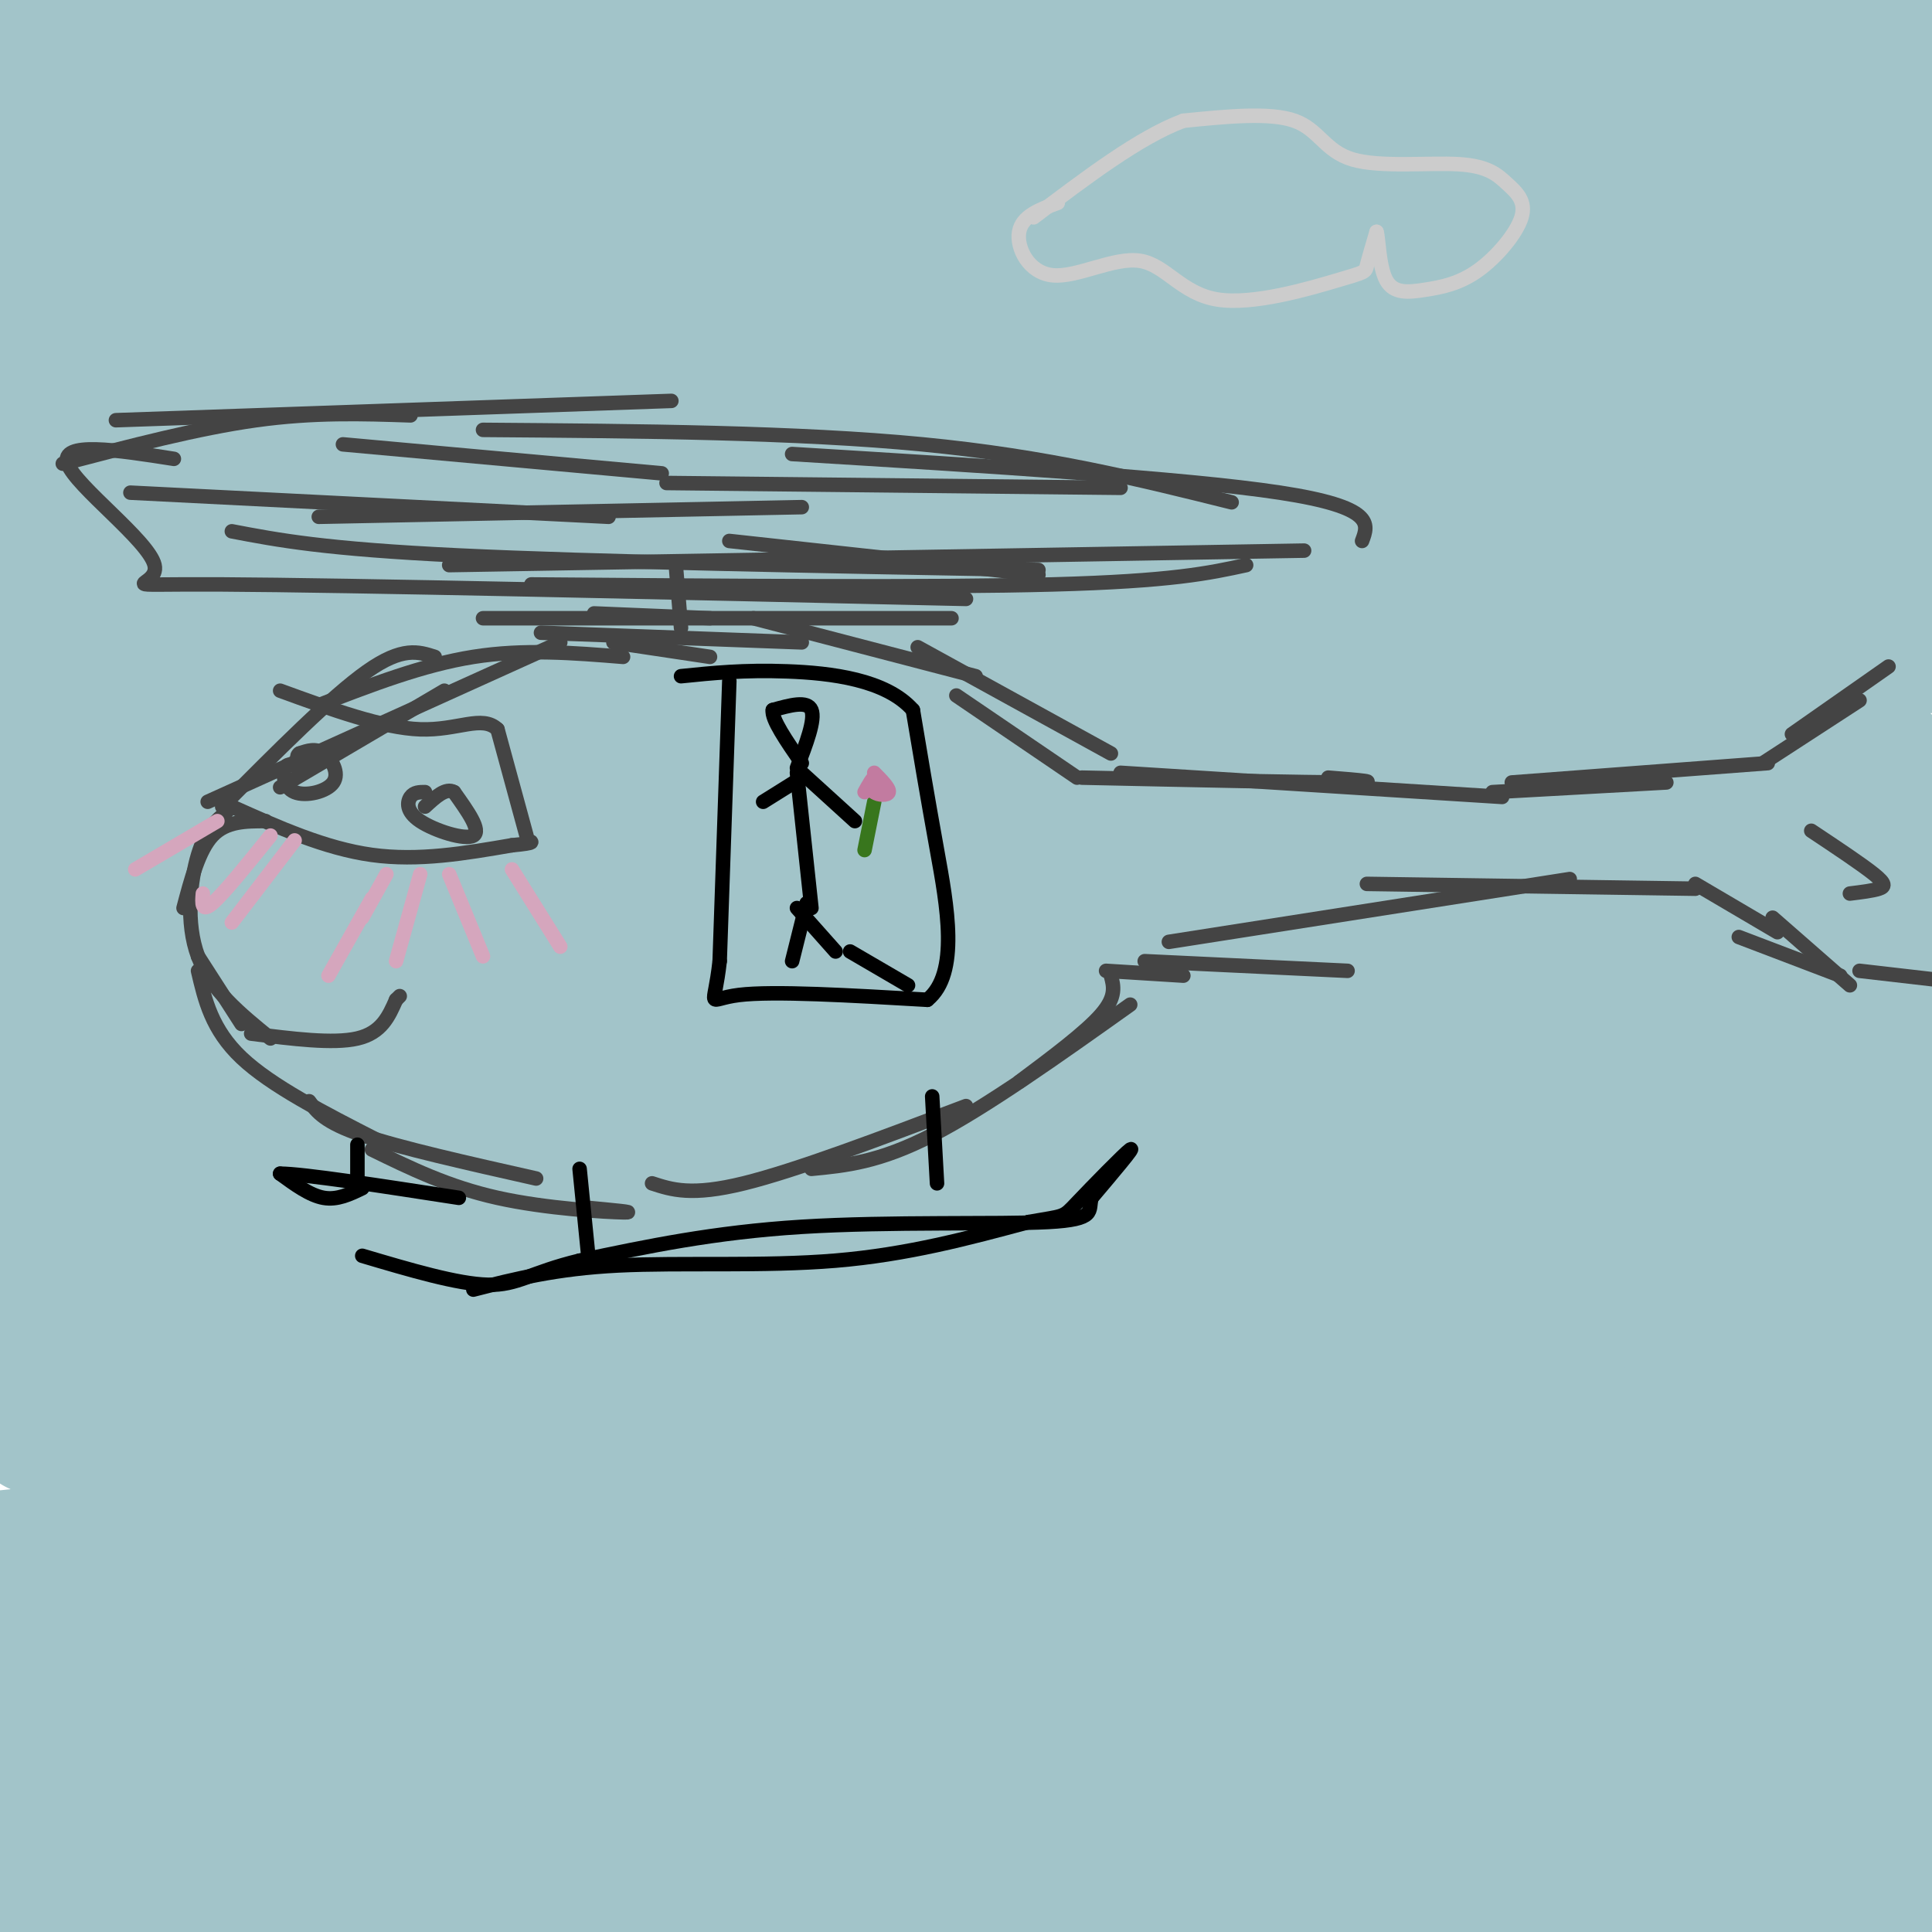 <svg viewBox='0 0 400 400' version='1.1' xmlns='http://www.w3.org/2000/svg' xmlns:xlink='http://www.w3.org/1999/xlink'><g fill='none' stroke='#a2c4c9' stroke-width='28' stroke-linecap='round' stroke-linejoin='round'><path d='M152,66c-67.782,-2.135 -135.565,-4.269 -141,-5c-5.435,-0.731 51.476,-0.057 108,-3c56.524,-2.943 112.660,-9.502 134,-13c21.340,-3.498 7.884,-3.935 -45,-4c-52.884,-0.065 -145.196,0.240 -177,1c-31.804,0.760 -3.101,1.974 57,-1c60.101,-2.974 151.600,-10.135 166,-13c14.400,-2.865 -48.300,-1.432 -111,0'/><path d='M143,28c-49.312,0.180 -117.093,0.630 -124,0c-6.907,-0.630 47.060,-2.339 107,-6c59.940,-3.661 125.854,-9.275 93,-11c-32.854,-1.725 -164.474,0.439 -211,2c-46.526,1.561 -7.957,2.519 43,0c50.957,-2.519 114.303,-8.515 143,-11c28.697,-2.485 22.743,-1.460 -17,0c-39.743,1.460 -113.277,3.355 -141,5c-27.723,1.645 -9.635,3.042 47,3c56.635,-0.042 151.818,-1.521 247,-3'/><path d='M330,7c50.810,-0.571 54.333,-0.500 8,2c-46.333,2.500 -142.524,7.429 -144,6c-1.476,-1.429 91.762,-9.214 185,-17'/><path d='M372,1c-77.667,8.083 -155.333,16.167 -147,17c8.333,0.833 102.667,-5.583 197,-12'/><path d='M377,19c-59.833,4.167 -119.667,8.333 -113,7c6.667,-1.333 79.833,-8.167 153,-15'/><path d='M394,29c-66.500,7.750 -133.000,15.500 -129,16c4.000,0.500 78.500,-6.250 153,-13'/><path d='M399,41c-51.167,4.417 -102.333,8.833 -95,8c7.333,-0.833 73.167,-6.917 139,-13'/><path d='M388,39c-13.489,0.289 -26.978,0.578 -44,2c-17.022,1.422 -37.578,3.978 -27,6c10.578,2.022 52.289,3.511 94,5'/><path d='M374,66c-56.844,1.333 -113.689,2.667 -132,4c-18.311,1.333 1.911,2.667 41,2c39.089,-0.667 97.044,-3.333 155,-6'/><path d='M385,75c-63.750,2.917 -127.500,5.833 -121,6c6.500,0.167 83.250,-2.417 160,-5'/><path d='M389,78c-95.417,3.417 -190.833,6.833 -187,6c3.833,-0.833 106.917,-5.917 210,-11'/><path d='M398,76c-62.512,5.294 -125.023,10.589 -157,14c-31.977,3.411 -33.419,4.939 -36,7c-2.581,2.061 -6.300,4.656 -3,7c3.300,2.344 13.619,4.439 27,6c13.381,1.561 29.823,2.589 61,3c31.177,0.411 77.088,0.206 123,0'/><path d='M392,120c-136.444,0.622 -272.887,1.243 -253,3c19.887,1.757 196.106,4.648 255,7c58.894,2.352 0.463,4.163 -65,6c-65.463,1.837 -137.957,3.699 -168,5c-30.043,1.301 -17.634,2.041 -8,4c9.634,1.959 16.494,5.136 62,7c45.506,1.864 129.657,2.416 160,4c30.343,1.584 6.877,4.199 2,6c-4.877,1.801 8.837,2.788 -31,8c-39.837,5.212 -133.223,14.650 -176,21c-42.777,6.350 -34.946,9.613 -35,15c-0.054,5.387 -7.994,12.897 -6,20c1.994,7.103 13.921,13.797 23,19c9.079,5.203 15.308,8.915 43,12c27.692,3.085 76.846,5.542 126,8'/><path d='M321,265c38.487,1.278 71.706,0.474 30,1c-41.706,0.526 -158.336,2.382 -202,4c-43.664,1.618 -14.364,2.998 -6,5c8.364,2.002 -4.210,4.626 26,8c30.210,3.374 103.205,7.499 148,10c44.795,2.501 61.392,3.378 24,5c-37.392,1.622 -128.771,3.990 -170,6c-41.229,2.010 -32.307,3.664 -28,6c4.307,2.336 4.000,5.356 -1,8c-5.000,2.644 -14.691,4.912 34,11c48.691,6.088 155.764,15.996 189,21c33.236,5.004 -7.366,5.102 -50,6c-42.634,0.898 -87.300,2.594 -111,4c-23.700,1.406 -26.435,2.521 -27,4c-0.565,1.479 1.040,3.321 4,5c2.960,1.679 7.274,3.194 36,4c28.726,0.806 81.863,0.903 135,1'/><path d='M352,374c23.855,0.216 15.992,0.255 4,1c-11.992,0.745 -28.113,2.194 -80,1c-51.887,-1.194 -139.541,-5.032 -141,-7c-1.459,-1.968 83.278,-2.065 135,-1c51.722,1.065 70.430,3.291 79,5c8.570,1.709 7.002,2.902 -5,4c-12.002,1.098 -34.436,2.102 -42,3c-7.564,0.898 -0.256,1.691 -67,-1c-66.744,-2.691 -207.540,-8.866 -157,-11c50.540,-2.134 292.415,-0.228 291,0c-1.415,0.228 -246.118,-1.220 -337,-1c-90.882,0.220 -27.941,2.110 35,4'/><path d='M67,371c89.586,1.617 296.052,3.658 260,2c-36.052,-1.658 -314.622,-7.016 -315,-7c-0.378,0.016 277.435,5.406 285,2c7.565,-3.406 -255.117,-15.609 -256,-21c-0.883,-5.391 260.033,-3.969 310,-5c49.967,-1.031 -111.017,-4.516 -272,-8'/><path d='M79,334c-47.417,-1.452 -29.958,-1.083 -20,1c9.958,2.083 12.417,5.881 71,6c58.583,0.119 173.292,-3.440 288,-7'/><path d='M401,333c-165.250,-3.500 -330.500,-7.000 -325,-9c5.500,-2.000 181.750,-2.500 358,-3'/><path d='M356,321c-132.833,-1.667 -265.667,-3.333 -255,-4c10.667,-0.667 164.833,-0.333 319,0'/><path d='M388,317c-109.911,-2.133 -219.822,-4.267 -253,-4c-33.178,0.267 10.378,2.933 73,4c62.622,1.067 144.311,0.533 226,0'/><path d='M381,317c-92.417,2.750 -184.833,5.500 -178,4c6.833,-1.500 112.917,-7.250 219,-13'/><path d='M399,308c-90.667,-0.833 -181.333,-1.667 -180,-8c1.333,-6.333 94.667,-18.167 188,-30'/><path d='M398,298c-4.065,2.423 -8.131,4.845 -13,16c-4.869,11.155 -10.542,31.042 -9,36c1.542,4.958 10.298,-5.012 17,-13c6.702,-7.988 11.351,-13.994 16,-20'/><path d='M362,262c-48.851,12.899 -97.702,25.798 -72,10c25.702,-15.798 125.958,-60.292 113,-70c-12.958,-9.708 -139.131,15.369 -154,19c-14.869,3.631 81.565,-14.185 178,-32'/><path d='M384,192c-69.600,3.289 -139.200,6.578 -139,4c0.200,-2.578 70.200,-11.022 111,-15c40.800,-3.978 52.400,-3.489 64,-3'/><path d='M394,185c-34.512,0.461 -69.024,0.922 -90,1c-20.976,0.078 -28.416,-0.226 -39,-2c-10.584,-1.774 -24.311,-5.016 -30,-7c-5.689,-1.984 -3.340,-2.710 2,-6c5.340,-3.290 13.670,-9.145 22,-15'/><path d='M343,128c4.230,1.395 8.460,2.790 13,1c4.540,-1.790 9.390,-6.766 14,-12c4.610,-5.234 8.981,-10.726 10,-14c1.019,-3.274 -1.315,-4.331 -3,-6c-1.685,-1.669 -2.723,-3.949 -31,-5c-28.277,-1.051 -83.793,-0.872 -78,0c5.793,0.872 72.897,2.436 140,4'/><path d='M398,97c-49.750,-0.083 -99.500,-0.167 -95,0c4.500,0.167 63.250,0.583 122,1'/><path d='M398,102c-52.286,-2.449 -104.571,-4.897 -99,-6c5.571,-1.103 68.999,-0.859 89,0c20.001,0.859 -3.425,2.333 -37,3c-33.575,0.667 -77.301,0.527 -127,-3c-49.699,-3.527 -105.373,-10.440 -73,-12c32.373,-1.560 152.793,2.234 150,3c-2.793,0.766 -128.798,-1.495 -174,-2c-45.202,-0.505 -9.601,0.748 26,2'/><path d='M153,87c59.655,-0.371 195.793,-2.299 183,-4c-12.793,-1.701 -174.516,-3.174 -173,-4c1.516,-0.826 166.272,-1.005 168,-1c1.728,0.005 -159.573,0.194 -172,-1c-12.427,-1.194 124.021,-3.770 157,-4c32.979,-0.230 -37.510,1.885 -108,4'/><path d='M208,77c-60.539,1.584 -157.885,3.543 -141,4c16.885,0.457 148.002,-0.588 144,-2c-4.002,-1.412 -143.121,-3.193 -203,-3c-59.879,0.193 -40.517,2.358 1,-3c41.517,-5.358 105.190,-18.240 108,-23c2.810,-4.760 -55.244,-1.397 -81,-1c-25.756,0.397 -19.216,-2.172 -16,-4c3.216,-1.828 3.108,-2.914 3,-4'/><path d='M23,41c-4.333,3.500 -16.667,14.250 -29,25'/><path d='M2,50c12.721,-11.561 25.442,-23.123 23,-19c-2.442,4.123 -20.046,23.930 -25,28c-4.954,4.070 2.743,-7.596 6,-15c3.257,-7.404 2.073,-10.544 0,-12c-2.073,-1.456 -5.037,-1.228 -8,-1'/><path d='M8,28c11.500,-1.167 23.000,-2.333 20,-2c-3.000,0.333 -20.500,2.167 -38,4'/><path d='M3,17c3.917,-0.667 7.833,-1.333 7,-2c-0.833,-0.667 -6.417,-1.333 -12,-2'/><path d='M7,10c12.500,-1.750 25.000,-3.500 23,-2c-2.000,1.500 -18.500,6.250 -35,11'/><path d='M-1,43c13.429,3.476 26.857,6.952 37,10c10.143,3.048 17.000,5.667 17,9c0.000,3.333 -6.857,7.381 -18,11c-11.143,3.619 -26.571,6.810 -42,10'/><path d='M11,93c58.250,-1.250 116.500,-2.500 111,-3c-5.500,-0.500 -74.750,-0.250 -144,0'/><path d='M18,94c86.500,-0.083 173.000,-0.167 169,0c-4.000,0.167 -98.500,0.583 -193,1'/><path d='M19,101c26.036,-0.667 52.071,-1.333 82,0c29.929,1.333 63.750,4.667 74,7c10.250,2.333 -3.071,3.667 -40,4c-36.929,0.333 -97.464,-0.333 -158,-1'/><path d='M33,113c72.583,-0.417 145.167,-0.833 135,-1c-10.167,-0.167 -103.083,-0.083 -196,0'/><path d='M9,118c61.667,-0.083 123.333,-0.167 121,0c-2.333,0.167 -68.667,0.583 -135,1'/><path d='M14,126c65.500,0.083 131.000,0.167 122,1c-9.000,0.833 -92.500,2.417 -176,4'/><path d='M11,144c73.083,-0.417 146.167,-0.833 140,-1c-6.167,-0.167 -91.583,-0.083 -177,0'/><path d='M16,146c69.778,-0.422 139.556,-0.844 158,0c18.444,0.844 -14.444,2.956 -54,4c-39.556,1.044 -85.778,1.022 -132,1'/><path d='M24,157c87.383,-1.485 174.766,-2.970 175,-4c0.234,-1.030 -86.679,-1.606 -143,-1c-56.321,0.606 -82.048,2.394 -25,3c57.048,0.606 196.871,0.030 203,1c6.129,0.970 -121.435,3.485 -249,6'/><path d='M15,164c76.689,0.089 153.378,0.178 187,1c33.622,0.822 24.178,2.378 -18,3c-42.178,0.622 -117.089,0.311 -192,0'/><path d='M7,169c90.833,2.083 181.667,4.167 180,4c-1.667,-0.167 -95.833,-2.583 -190,-5'/><path d='M-1,168c3.800,1.711 7.600,3.422 62,3c54.400,-0.422 159.400,-2.978 156,-3c-3.400,-0.022 -115.200,2.489 -227,5'/><path d='M0,175c82.333,0.167 164.667,0.333 161,2c-3.667,1.667 -93.333,4.833 -183,8'/><path d='M6,186c71.089,-2.178 142.178,-4.356 167,-4c24.822,0.356 3.378,3.244 -36,5c-39.378,1.756 -96.689,2.378 -154,3'/><path d='M14,189c80.083,-1.333 160.167,-2.667 154,-2c-6.167,0.667 -98.583,3.333 -191,6'/><path d='M11,195c72.250,-1.000 144.500,-2.000 142,0c-2.500,2.000 -79.750,7.000 -157,12'/><path d='M38,207c39.778,0.133 79.556,0.267 89,2c9.444,1.733 -11.444,5.067 -40,6c-28.556,0.933 -64.778,-0.533 -101,-2'/><path d='M17,208c33.054,-3.542 66.107,-7.083 92,-9c25.893,-1.917 44.625,-2.208 52,-1c7.375,1.208 3.393,3.917 -27,8c-30.393,4.083 -87.196,9.542 -144,15'/><path d='M19,228c25.815,-0.417 51.631,-0.833 73,0c21.369,0.833 38.292,2.917 42,6c3.708,3.083 -5.798,7.167 -31,9c-25.202,1.833 -66.101,1.417 -107,1'/><path d='M19,241c33.732,-0.397 67.464,-0.795 90,0c22.536,0.795 33.876,2.782 38,4c4.124,1.218 1.033,1.665 -6,4c-7.033,2.335 -18.009,6.556 -59,9c-40.991,2.444 -111.998,3.110 -76,0c35.998,-3.110 178.999,-9.996 182,-11c3.001,-1.004 -134.000,3.875 -186,7c-52.000,3.125 -19.000,4.495 38,5c57.000,0.505 138.000,0.144 167,0c29.000,-0.144 6.000,-0.072 -17,0'/><path d='M190,259c-46.024,0.139 -152.585,0.488 -159,1c-6.415,0.512 87.315,1.187 129,2c41.685,0.813 31.325,1.763 19,4c-12.325,2.237 -26.613,5.759 -62,6c-35.387,0.241 -91.872,-2.800 -85,-2c6.872,0.800 77.100,5.441 92,9c14.900,3.559 -25.527,6.035 -58,7c-32.473,0.965 -56.992,0.419 -62,1c-5.008,0.581 9.496,2.291 24,4'/><path d='M28,291c23.336,0.563 69.675,-0.030 114,1c44.325,1.030 86.637,3.682 48,4c-38.637,0.318 -158.223,-1.697 -179,-1c-20.777,0.697 57.253,4.107 98,7c40.747,2.893 44.210,5.269 44,7c-0.210,1.731 -4.093,2.818 -3,4c1.093,1.182 7.161,2.460 -23,4c-30.161,1.540 -96.551,3.344 -120,5c-23.449,1.656 -3.955,3.166 0,4c3.955,0.834 -7.627,0.994 17,4c24.627,3.006 85.465,8.859 106,12c20.535,3.141 0.768,3.571 -19,4'/><path d='M111,346c-30.566,-0.734 -97.482,-4.568 -110,-3c-12.518,1.568 29.360,8.537 47,12c17.640,3.463 11.040,3.418 -3,4c-14.040,0.582 -35.520,1.791 -57,3'/><path d='M7,374c17.917,2.750 35.833,5.500 33,7c-2.833,1.500 -26.417,1.750 -50,2'/><path d='M10,382c30.119,1.447 60.238,2.895 50,3c-10.238,0.105 -60.833,-1.131 -61,-2c-0.167,-0.869 50.093,-1.371 74,-1c23.907,0.371 21.459,1.617 20,3c-1.459,1.383 -1.930,2.905 -26,2c-24.070,-0.905 -71.740,-4.237 -67,-4c4.740,0.237 61.889,4.043 95,6c33.111,1.957 42.184,2.065 76,0c33.816,-2.065 92.376,-6.304 115,-8c22.624,-1.696 9.312,-0.848 -4,0'/><path d='M282,381c-49.804,-0.655 -172.313,-2.292 -160,0c12.313,2.292 159.446,8.514 214,11c54.554,2.486 16.527,1.238 -9,1c-25.527,-0.238 -38.554,0.534 -18,-1c20.554,-1.534 74.687,-5.375 81,-7c6.313,-1.625 -35.196,-1.036 -44,0c-8.804,1.036 15.098,2.518 39,4'/><path d='M385,389c11.000,1.000 19.000,1.500 27,2'/><path d='M398,392c-9.417,0.000 -18.833,0.000 -17,0c1.833,0.000 14.917,0.000 28,0'/><path d='M386,389c-18.083,-0.917 -36.167,-1.833 -32,-6c4.167,-4.167 30.583,-11.583 57,-19'/><path d='M397,361c-19.667,-0.250 -39.333,-0.500 -36,-1c3.333,-0.500 29.667,-1.250 56,-2'/><path d='M390,360c-20.750,0.333 -41.500,0.667 -38,-2c3.500,-2.667 31.250,-8.333 59,-14'/><path d='M402,328c-25.044,-4.933 -50.089,-9.867 -58,-13c-7.911,-3.133 1.311,-4.467 16,-7c14.689,-2.533 34.844,-6.267 55,-10'/><path d='M393,295c-11.750,0.000 -23.500,0.000 -20,-2c3.500,-2.000 22.250,-6.000 41,-10'/><path d='M398,283c-15.750,-0.667 -31.500,-1.333 -30,-4c1.500,-2.667 20.250,-7.333 39,-12'/><path d='M393,266c-10.167,0.667 -20.333,1.333 -18,0c2.333,-1.333 17.167,-4.667 32,-8'/><path d='M401,258c-15.000,0.750 -30.000,1.500 -29,0c1.000,-1.500 18.000,-5.250 35,-9'/><path d='M398,249c-13.970,1.083 -27.940,2.167 -23,-1c4.940,-3.167 28.792,-10.583 27,-10c-1.792,0.583 -29.226,9.167 -33,8c-3.774,-1.167 16.113,-12.083 36,-23'/><path d='M396,224c-26.936,5.607 -53.872,11.215 -73,14c-19.128,2.785 -30.448,2.749 -48,2c-17.552,-0.749 -41.335,-2.209 -49,-4c-7.665,-1.791 0.787,-3.911 36,-4c35.213,-0.089 97.187,1.855 132,3c34.813,1.145 42.465,1.493 -15,1c-57.465,-0.493 -180.048,-1.825 -179,-4c1.048,-2.175 125.728,-5.193 154,-6c28.272,-0.807 -39.864,0.596 -108,2'/><path d='M246,228c-55.663,0.612 -140.820,1.143 -114,1c26.820,-0.143 165.618,-0.958 169,-1c3.382,-0.042 -128.652,0.690 -139,0c-10.348,-0.690 100.989,-2.804 136,-3c35.011,-0.196 -6.305,1.524 -43,1c-36.695,-0.524 -68.770,-3.293 -68,-5c0.770,-1.707 34.385,-2.354 68,-3'/><path d='M255,218c27.320,-0.136 61.619,1.023 37,1c-24.619,-0.023 -108.158,-1.229 -110,-4c-1.842,-2.771 78.012,-7.107 84,-9c5.988,-1.893 -61.890,-1.342 -68,-3c-6.110,-1.658 49.547,-5.523 54,-6c4.453,-0.477 -42.299,2.435 -67,5c-24.701,2.565 -27.350,4.782 -30,7'/><path d='M155,209c-16.913,5.311 -44.195,15.090 -66,27c-21.805,11.910 -38.134,25.952 -48,36c-9.866,10.048 -13.270,16.101 -17,23c-3.730,6.899 -7.787,14.643 -10,22c-2.213,7.357 -2.582,14.325 0,20c2.582,5.675 8.114,10.056 10,13c1.886,2.944 0.127,4.452 12,7c11.873,2.548 37.377,6.136 33,9c-4.377,2.864 -38.634,5.002 -55,7c-16.366,1.998 -14.840,3.855 -9,5c5.840,1.145 15.995,1.577 15,2c-0.995,0.423 -13.142,0.835 -18,2c-4.858,1.165 -2.429,3.082 0,5'/><path d='M2,387c6.889,2.911 24.111,7.689 25,10c0.889,2.311 -14.556,2.156 -30,2'/><path d='M4,400c0.000,0.000 347.000,0.000 347,0'/><path d='M351,400c56.250,0.360 23.376,1.262 19,-3c-4.376,-4.262 19.745,-13.686 29,-19c9.255,-5.314 3.644,-6.518 -5,-14c-8.644,-7.482 -20.322,-21.241 -32,-35'/></g>
<g fill='none' stroke='#444444' stroke-width='3' stroke-linecap='round' stroke-linejoin='round'><path d='M129,136c-10.250,-0.833 -20.500,-1.667 -31,0c-10.500,1.667 -21.250,5.833 -32,10'/><path d='M90,136c-3.333,-1.083 -6.667,-2.167 -14,3c-7.333,5.167 -18.667,16.583 -30,28'/><path d='M41,198c0.000,0.000 9.000,14.000 9,14'/><path d='M55,170c-4.083,0.000 -8.167,0.000 -11,3c-2.833,3.000 -4.417,9.000 -6,15'/><path d='M47,168c-2.200,1.844 -4.400,3.689 -6,9c-1.600,5.311 -2.600,14.089 0,21c2.600,6.911 8.800,11.956 15,17'/><path d='M41,201c1.417,6.083 2.833,12.167 9,18c6.167,5.833 17.083,11.417 28,17'/><path d='M64,228c1.583,2.167 3.167,4.333 11,7c7.833,2.667 21.917,5.833 36,9'/><path d='M77,238c7.911,3.867 15.822,7.733 26,10c10.178,2.267 22.622,2.933 26,3c3.378,0.067 -2.311,-0.467 -8,-1'/><path d='M58,163c0.000,0.000 34.000,-20.000 34,-20'/><path d='M43,166c0.000,0.000 73.000,-33.000 73,-33'/><path d='M127,133c0.000,0.000 20.000,3.000 20,3'/><path d='M112,131c0.000,0.000 54.000,2.000 54,2'/><path d='M123,127c0.000,0.000 24.000,1.000 24,1'/><path d='M100,128c0.000,0.000 97.000,0.000 97,0'/><path d='M156,128c0.000,0.000 46.000,12.000 46,12'/><path d='M190,134c0.000,0.000 40.000,22.000 40,22'/><path d='M198,144c0.000,0.000 25.000,17.000 25,17'/><path d='M135,245c4.083,1.333 8.167,2.667 19,0c10.833,-2.667 28.417,-9.333 46,-16'/><path d='M168,242c7.000,-0.667 14.000,-1.333 25,-7c11.000,-5.667 26.000,-16.333 41,-27'/><path d='M211,224c6.917,-5.167 13.833,-10.333 17,-14c3.167,-3.667 2.583,-5.833 2,-8'/><path d='M229,201c0.000,0.000 16.000,1.000 16,1'/><path d='M237,199c0.000,0.000 42.000,2.000 42,2'/><path d='M224,161c23.250,0.500 46.500,1.000 55,1c8.500,0.000 2.250,-0.500 -4,-1'/><path d='M232,160c0.000,0.000 79.000,5.000 79,5'/><path d='M309,164c0.000,0.000 36.000,-2.000 36,-2'/><path d='M313,162c0.000,0.000 53.000,-4.000 53,-4'/><path d='M365,158c0.000,0.000 20.000,-13.000 20,-13'/><path d='M371,152c0.000,0.000 20.000,-14.000 20,-14'/><path d='M242,195c0.000,0.000 83.000,-13.000 83,-13'/><path d='M283,183c0.000,0.000 68.000,1.000 68,1'/><path d='M351,183c0.000,0.000 17.000,10.000 17,10'/><path d='M367,190c0.000,0.000 16.000,14.000 16,14'/><path d='M360,194c0.000,0.000 21.000,8.000 21,8'/><path d='M385,201c0.000,0.000 26.000,3.000 26,3'/><path d='M383,185c2.356,-0.289 4.711,-0.578 6,-1c1.289,-0.422 1.511,-0.978 -1,-3c-2.511,-2.022 -7.756,-5.511 -13,-9'/><path d='M141,130c0.000,0.000 -1.000,-12.000 -1,-12'/><path d='M139,83c0.000,0.000 -115.000,4.000 -115,4'/><path d='M85,86c-10.000,-0.333 -20.000,-0.667 -32,1c-12.000,1.667 -26.000,5.333 -40,9'/><path d='M27,102c0.000,0.000 99.000,5.000 99,5'/><path d='M48,110c9.583,1.833 19.167,3.667 47,5c27.833,1.333 73.917,2.167 120,3'/><path d='M93,117c0.000,0.000 177.000,-3.000 177,-3'/><path d='M282,112c1.333,-3.500 2.667,-7.000 -17,-10c-19.667,-3.000 -60.333,-5.500 -101,-8'/><path d='M138,100c0.000,0.000 94.000,1.000 94,1'/><path d='M166,105c0.000,0.000 -100.000,2.000 -100,2'/><path d='M137,98c0.000,0.000 -66.000,-6.000 -66,-6'/><path d='M151,112c0.000,0.000 64.000,7.000 64,7'/><path d='M36,95c-11.833,-1.851 -23.667,-3.702 -22,1c1.667,4.702 16.833,15.958 18,21c1.167,5.042 -11.667,3.869 14,4c25.667,0.131 89.833,1.565 154,3'/><path d='M110,121c41.667,0.333 83.333,0.667 108,0c24.667,-0.667 32.333,-2.333 40,-4'/><path d='M255,104c-19.083,-4.750 -38.167,-9.500 -64,-12c-25.833,-2.500 -58.417,-2.750 -91,-3'/><path d='M48,167c9.667,4.333 19.333,8.667 29,10c9.667,1.333 19.333,-0.333 29,-2'/><path d='M106,175c5.333,-0.500 4.167,-0.750 3,-1'/><path d='M109,173c0.000,0.000 -6.000,-22.000 -6,-22'/><path d='M103,151c-3.200,-3.067 -8.200,0.267 -16,0c-7.800,-0.267 -18.400,-4.133 -29,-8'/><path d='M88,164c-1.143,0.000 -2.286,0.000 -3,1c-0.714,1.000 -1.000,3.000 2,5c3.000,2.000 9.286,4.000 11,3c1.714,-1.000 -1.143,-5.000 -4,-9'/><path d='M94,164c-1.667,-1.000 -3.833,1.000 -6,3'/><path d='M62,159c-1.244,-0.579 -2.488,-1.158 -3,0c-0.512,1.158 -0.292,4.053 2,5c2.292,0.947 6.656,-0.053 8,-2c1.344,-1.947 -0.330,-4.842 -2,-6c-1.670,-1.158 -3.335,-0.579 -5,0'/><path d='M62,156c-0.833,0.500 -0.417,1.750 0,3'/><path d='M52,214c8.500,1.083 17.000,2.167 22,1c5.000,-1.167 6.500,-4.583 8,-8'/><path d='M82,207c1.333,-1.333 0.667,-0.667 0,0'/></g>
<g fill='none' stroke='#d5a6bd' stroke-width='3' stroke-linecap='round' stroke-linejoin='round'><path d='M77,186c0.000,0.000 -9.000,16.000 -9,16'/><path d='M87,181c0.000,0.000 -5.000,18.000 -5,18'/><path d='M93,181c0.000,0.000 7.000,17.000 7,17'/><path d='M106,180c0.000,0.000 10.000,16.000 10,16'/><path d='M61,174c0.000,0.000 -13.000,17.000 -13,17'/><path d='M56,173c-4.833,6.000 -9.667,12.000 -12,14c-2.333,2.000 -2.167,0.000 -2,-2'/><path d='M45,170c0.000,0.000 -17.000,10.000 -17,10'/><path d='M80,181c0.000,0.000 -5.000,9.000 -5,9'/></g>
<g fill='none' stroke='#000000' stroke-width='3' stroke-linecap='round' stroke-linejoin='round'><path d='M120,242c0.000,0.000 2.000,20.000 2,20'/><path d='M193,227c0.000,0.000 1.000,18.000 1,18'/><path d='M98,267c8.556,-2.178 17.111,-4.356 30,-5c12.889,-0.644 30.111,0.244 45,-1c14.889,-1.244 27.444,-4.622 40,-8'/><path d='M213,253c7.702,-1.369 6.958,-0.792 10,-4c3.042,-3.208 9.869,-10.202 11,-11c1.131,-0.798 -3.435,4.601 -8,10'/><path d='M226,248c-0.786,2.702 1.250,4.458 -9,5c-10.250,0.542 -32.786,-0.131 -51,1c-18.214,1.131 -32.107,4.065 -46,7'/><path d='M120,261c-10.222,2.467 -12.778,5.133 -19,5c-6.222,-0.133 -16.111,-3.067 -26,-6'/><path d='M74,237c0.000,0.000 0.000,9.000 0,9'/><path d='M75,246c-2.583,1.250 -5.167,2.500 -8,2c-2.833,-0.500 -5.917,-2.750 -9,-5'/><path d='M58,243c4.667,0.000 20.833,2.500 37,5'/><path d='M151,141c0.000,0.000 -2.000,58.000 -2,58'/><path d='M149,199c-1.156,10.533 -3.044,7.867 4,7c7.044,-0.867 23.022,0.067 39,1'/><path d='M192,207c6.733,-5.444 4.067,-19.556 2,-31c-2.067,-11.444 -3.533,-20.222 -5,-29'/><path d='M189,147c-5.578,-6.333 -17.022,-7.667 -26,-8c-8.978,-0.333 -15.489,0.333 -22,1'/><path d='M188,204c0.000,0.000 -12.000,-7.000 -12,-7'/><path d='M167,187c0.000,0.000 -3.000,12.000 -3,12'/><path d='M165,188c0.000,0.000 8.000,9.000 8,9'/><path d='M168,188c0.000,0.000 -3.000,-28.000 -3,-28'/><path d='M166,160c0.000,0.000 11.000,10.000 11,10'/><path d='M166,161c0.000,0.000 -8.000,5.000 -8,5'/><path d='M165,159c1.917,-5.000 3.833,-10.000 3,-12c-0.833,-2.000 -4.417,-1.000 -8,0'/><path d='M160,147c-0.333,1.833 2.833,6.417 6,11'/></g>
<g fill='none' stroke='#38761d' stroke-width='3' stroke-linecap='round' stroke-linejoin='round'><path d='M181,166c0.000,0.000 -2.000,10.000 -2,10'/></g>
<g fill='none' stroke='#c27ba0' stroke-width='3' stroke-linecap='round' stroke-linejoin='round'><path d='M179,164c0.833,-1.500 1.667,-3.000 2,-3c0.333,0.000 0.167,1.500 0,3'/><path d='M181,164c0.800,0.644 2.800,0.756 3,0c0.200,-0.756 -1.400,-2.378 -3,-4'/></g>
<g fill='none' stroke='#cccccc' stroke-width='3' stroke-linecap='round' stroke-linejoin='round'><path d='M219,42c-3.707,1.353 -7.413,2.706 -8,6c-0.587,3.294 1.946,8.530 7,9c5.054,0.470 12.628,-3.827 18,-3c5.372,0.827 8.543,6.778 16,8c7.457,1.222 19.200,-2.286 25,-4c5.800,-1.714 5.657,-1.632 6,-3c0.343,-1.368 1.171,-4.184 2,-7'/><path d='M285,48c0.414,1.037 0.451,7.129 2,10c1.549,2.871 4.612,2.522 8,2c3.388,-0.522 7.103,-1.218 11,-4c3.897,-2.782 7.978,-7.651 9,-11c1.022,-3.349 -1.013,-5.179 -3,-7c-1.987,-1.821 -3.924,-3.632 -10,-4c-6.076,-0.368 -16.290,0.709 -22,-1c-5.710,-1.709 -6.917,-6.202 -12,-8c-5.083,-1.798 -14.041,-0.899 -23,0'/><path d='M245,25c-9.000,3.333 -20.000,11.667 -31,20'/></g>
</svg>